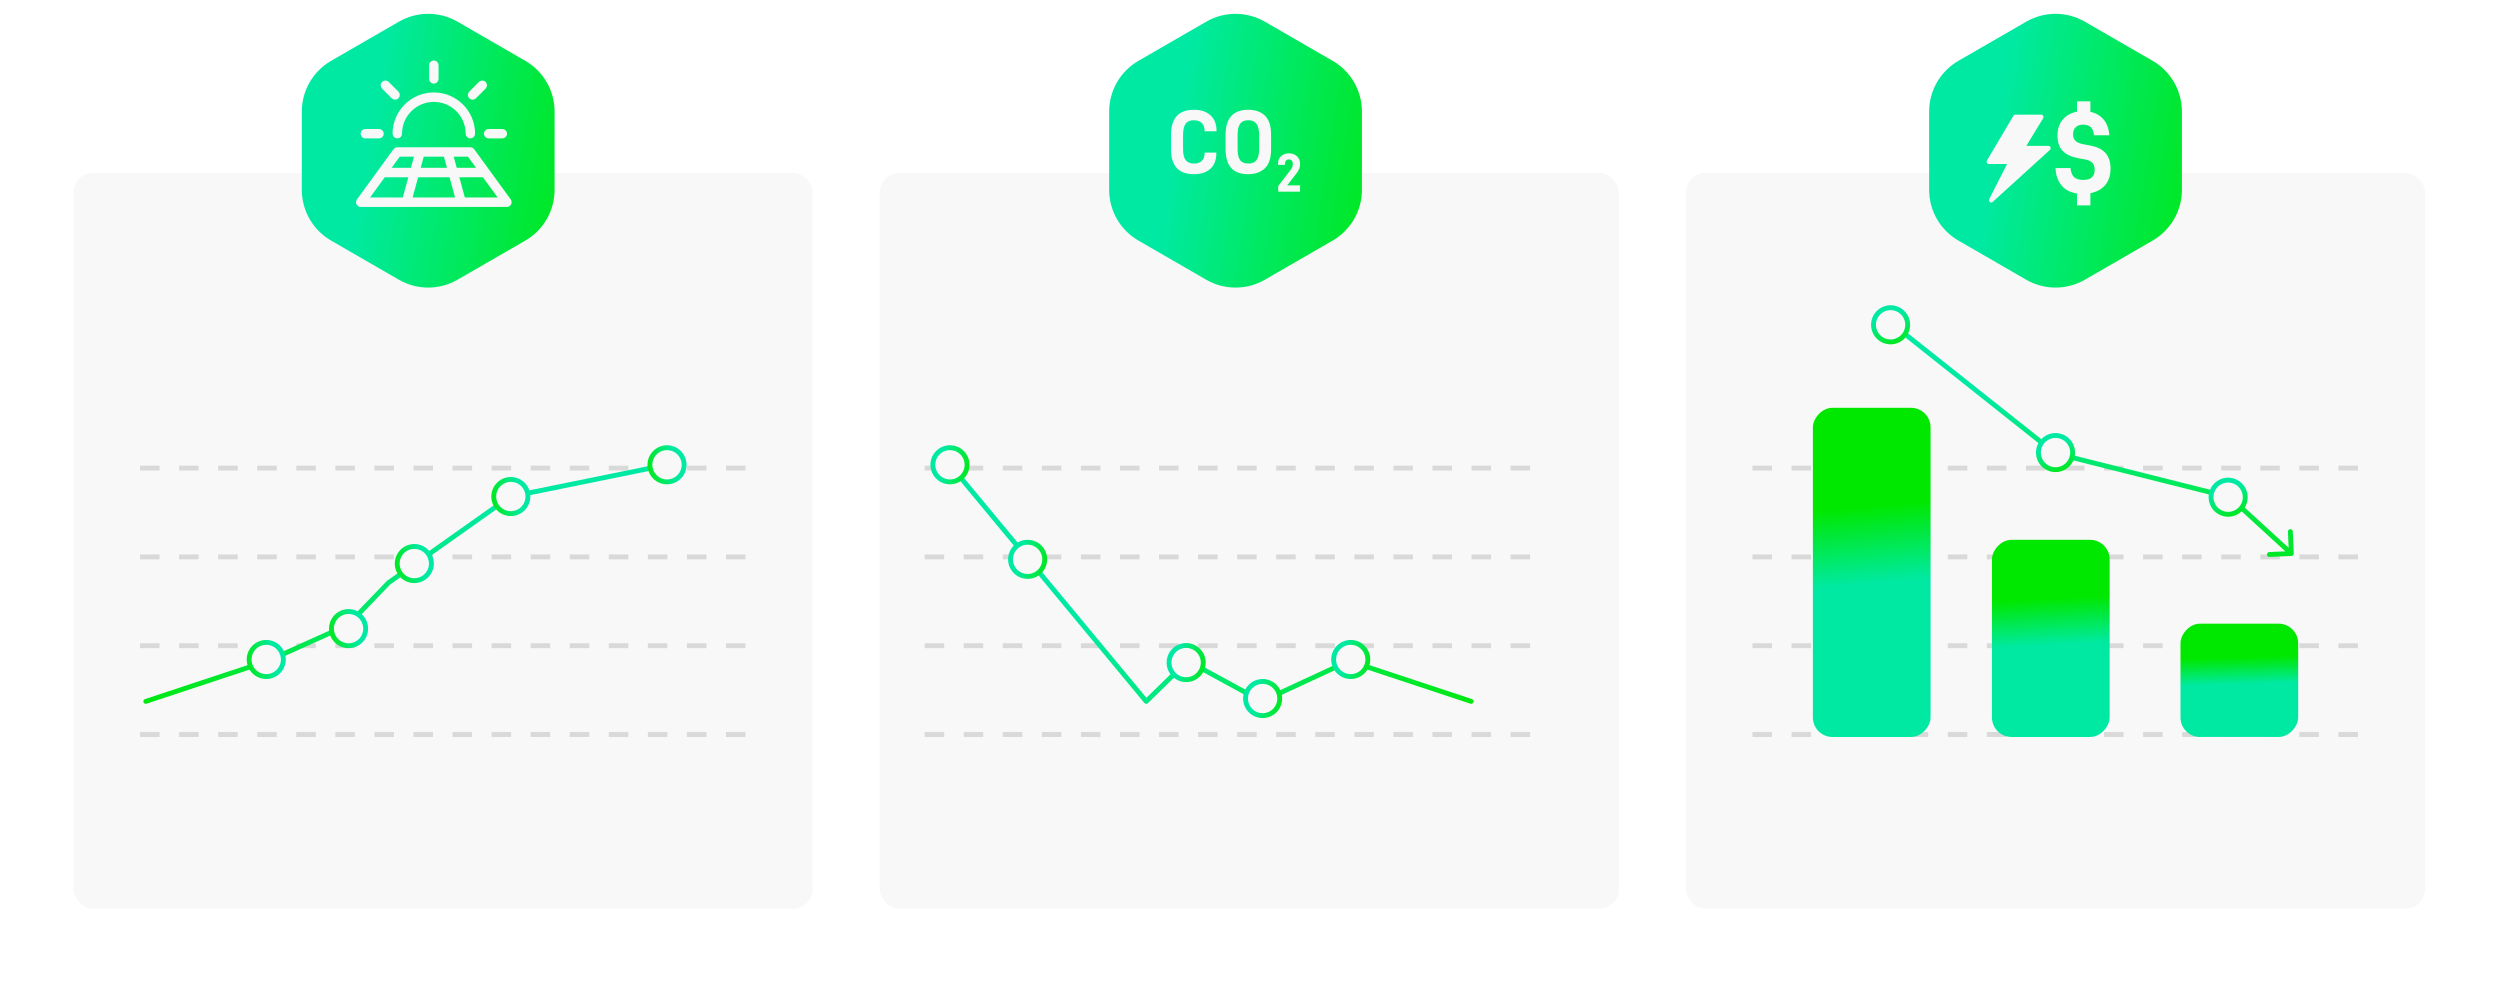<svg width="512" height="202" viewBox="0 0 512 202" fill="none" xmlns="http://www.w3.org/2000/svg">
<g filter="url(#filter0_d_294_17)">
<rect x="15.06" y="31.412" width="151.367" height="150.701" rx="4" fill="#F8F8F8"/>
</g>
<g filter="url(#filter1_d_294_17)">
<rect x="180.174" y="31.412" width="151.367" height="150.701" rx="4" fill="#F8F8F8"/>
</g>
<g filter="url(#filter2_d_294_17)">
<rect x="345.289" y="31.412" width="151.367" height="150.701" rx="4" fill="#F8F8F8"/>
</g>
<path d="M247.039 4.441C250.752 2.297 255.326 2.297 259.039 4.441L272.923 12.457C276.636 14.6 278.923 18.562 278.923 22.849V38.881C278.923 43.169 276.636 47.13 272.923 49.274L259.039 57.29C255.326 59.433 250.752 59.433 247.039 57.29L233.155 49.274C229.442 47.13 227.155 43.169 227.155 38.881V22.849C227.155 18.562 229.442 14.6 233.155 12.457L247.039 4.441Z" fill="url(#paint0_linear_294_17)"/>
<path d="M81.695 4.441C85.408 2.297 89.983 2.297 93.695 4.441L107.58 12.457C111.292 14.6 113.58 18.562 113.58 22.849V38.881C113.58 43.169 111.292 47.13 107.58 49.274L93.695 57.29C89.983 59.433 85.408 59.433 81.695 57.29L67.811 49.274C64.098 47.13 61.811 43.169 61.811 38.881V22.849C61.811 18.562 64.098 14.6 67.811 12.457L81.695 4.441Z" fill="url(#paint1_linear_294_17)"/>
<path d="M414.972 4.441C418.684 2.297 423.259 2.297 426.972 4.441L440.856 12.457C444.569 14.6 446.856 18.562 446.856 22.849V38.881C446.856 43.169 444.569 47.13 440.856 49.274L426.972 57.29C423.259 59.433 418.684 59.433 414.972 57.29L401.087 49.274C397.375 47.13 395.087 43.169 395.087 38.881V22.849C395.087 18.562 397.375 14.6 401.087 12.457L414.972 4.441Z" fill="url(#paint2_linear_294_17)"/>
<path d="M261.779 38.086L264.339 34.765C264.619 34.385 264.764 34.027 264.764 33.681V33.524C264.764 33.256 264.686 33.043 264.541 32.887C264.395 32.73 264.205 32.652 263.959 32.652C263.713 32.652 263.512 32.742 263.378 32.898C263.233 33.066 263.165 33.289 263.165 33.58V33.759H261.746V33.491C261.746 33.088 261.835 32.73 262.014 32.417C262.193 32.104 262.461 31.858 262.808 31.68C263.143 31.501 263.546 31.411 264.015 31.411C264.462 31.411 264.854 31.512 265.189 31.691C265.525 31.881 265.793 32.127 265.972 32.44C266.151 32.753 266.251 33.099 266.251 33.48V33.669C266.251 34.005 266.184 34.318 266.072 34.597C265.949 34.888 265.77 35.179 265.547 35.469L263.624 37.963H266.251V39.248H261.779V38.086Z" fill="#F8F8F8"/>
<path d="M251 30.549V27.605C251 24.195 252.547 22.48 255.678 22.48C257.094 22.48 258.23 22.89 259.069 23.692C259.889 24.493 260.317 25.797 260.317 27.605V30.549C260.317 32.375 259.889 33.679 259.032 34.48C258.174 35.282 257.038 35.673 255.603 35.673C252.528 35.673 251 33.977 251 30.549ZM257.336 32.785C257.69 32.3 257.876 31.555 257.876 30.512V27.735C257.876 26.654 257.69 25.853 257.336 25.369C256.963 24.884 256.423 24.623 255.678 24.623C254.895 24.623 254.317 24.866 253.982 25.35C253.628 25.834 253.46 26.617 253.46 27.735V30.512C253.46 31.574 253.628 32.338 253.982 32.803C254.317 33.269 254.895 33.493 255.678 33.493C256.423 33.493 256.963 33.269 257.336 32.785Z" fill="#F8F8F8"/>
<path d="M239.828 30.549V27.605C239.828 24.195 241.393 22.48 244.542 22.48C245.939 22.48 247.057 22.853 247.896 23.599C248.716 24.344 249.144 25.406 249.144 26.748V26.878H246.703V26.766C246.703 26.114 246.498 25.592 246.126 25.201C245.753 24.828 245.213 24.623 244.523 24.623C243.741 24.623 243.163 24.866 242.809 25.35C242.455 25.834 242.287 26.636 242.287 27.735V30.512C242.287 31.555 242.455 32.319 242.828 32.785C243.2 33.269 243.778 33.493 244.561 33.493C245.25 33.493 245.772 33.307 246.144 32.934C246.517 32.561 246.703 32.058 246.703 31.406V31.257H249.107V31.387C249.107 32.766 248.697 33.828 247.877 34.574C247.057 35.319 245.921 35.673 244.505 35.673C241.374 35.673 239.828 33.977 239.828 30.549Z" fill="#F8F8F8"/>
<path d="M431.146 37.91C430.4 38.763 429.388 39.322 428.11 39.562V42.065H425.366V39.615C424.035 39.428 422.969 38.896 422.223 37.99C421.451 37.085 421.025 35.913 420.972 34.421H424.035C424.141 35.327 424.381 35.939 424.807 36.312C425.233 36.685 425.846 36.845 426.698 36.845C428.216 36.845 428.989 36.152 428.989 34.767C428.989 34.155 428.829 33.675 428.536 33.356C428.216 33.036 427.737 32.797 427.071 32.663L425.766 32.424C424.274 32.157 423.156 31.651 422.437 30.905C421.717 30.16 421.371 29.094 421.371 27.763C421.371 26.457 421.717 25.366 422.437 24.513C423.129 23.661 424.115 23.128 425.366 22.862V20.758H428.11V22.889C429.255 23.155 430.16 23.688 430.853 24.513C431.519 25.339 431.892 26.404 431.998 27.709H428.855C428.776 26.964 428.562 26.404 428.216 26.058C427.843 25.712 427.311 25.525 426.618 25.525C425.952 25.525 425.446 25.712 425.1 26.058C424.727 26.404 424.567 26.884 424.567 27.523C424.567 28.109 424.727 28.535 425.073 28.855C425.393 29.174 425.952 29.414 426.725 29.547L428.243 29.84C429.575 30.106 430.56 30.613 431.226 31.358C431.892 32.131 432.238 33.169 432.238 34.501C432.238 35.939 431.865 37.058 431.146 37.91Z" fill="#F8F8F8"/>
<line x1="189.367" y1="95.863" x2="313.494" y2="95.863" stroke="#D9D9D9" stroke-dasharray="4 4"/>
<line x1="28.68" y1="95.863" x2="152.807" y2="95.863" stroke="#D9D9D9" stroke-dasharray="4 4"/>
<line x1="189.367" y1="114.053" x2="313.494" y2="114.053" stroke="#D9D9D9" stroke-dasharray="4 4"/>
<line x1="28.68" y1="114.053" x2="152.807" y2="114.053" stroke="#D9D9D9" stroke-dasharray="4 4"/>
<line x1="189.367" y1="132.242" x2="313.494" y2="132.242" stroke="#D9D9D9" stroke-dasharray="4 4"/>
<line x1="28.68" y1="132.242" x2="152.807" y2="132.242" stroke="#D9D9D9" stroke-dasharray="4 4"/>
<line x1="189.367" y1="150.432" x2="313.494" y2="150.432" stroke="#D9D9D9" stroke-dasharray="4 4"/>
<line x1="358.908" y1="150.432" x2="483.035" y2="150.432" stroke="#D9D9D9" stroke-dasharray="4 4"/>
<line x1="358.908" y1="132.242" x2="483.035" y2="132.242" stroke="#D9D9D9" stroke-dasharray="4 4"/>
<line x1="358.908" y1="114.053" x2="483.035" y2="114.053" stroke="#D9D9D9" stroke-dasharray="4 4"/>
<line x1="358.908" y1="95.863" x2="483.035" y2="95.863" stroke="#D9D9D9" stroke-dasharray="4 4"/>
<line x1="28.68" y1="150.432" x2="152.807" y2="150.432" stroke="#D9D9D9" stroke-dasharray="4 4"/>
<path d="M194.551 95.189L234.747 143.642L243.233 135.359L258.418 143.642L276.283 135.359L301.294 143.642" stroke="url(#paint3_linear_294_17)" stroke-linecap="round" stroke-linejoin="round"/>
<path d="M136.606 95.189L104.451 101.735L79.568 119.34L71.274 127.973L54.874 135.359L29.863 143.642" stroke="url(#paint4_linear_294_17)" stroke-linecap="round" stroke-linejoin="round"/>
<circle cx="276.631" cy="135.061" r="3.5" fill="#F8F8F8" stroke="url(#paint5_linear_294_17)"/>
<circle cx="4" cy="4" r="3.5" transform="matrix(-1 0 0 1 58.526 131.061)" fill="#F8F8F8" stroke="url(#paint6_linear_294_17)"/>
<circle cx="242.922" cy="135.697" r="3.5" fill="#F8F8F8" stroke="url(#paint7_linear_294_17)"/>
<circle cx="4" cy="4" r="3.5" transform="matrix(-1 0 0 1 88.85 111.416)" fill="#F8F8F8" stroke="url(#paint8_linear_294_17)"/>
<circle cx="210.456" cy="114.553" r="3.5" fill="#F8F8F8" stroke="url(#paint9_linear_294_17)"/>
<circle cx="4" cy="4" r="3.5" transform="matrix(-1 0 0 1 108.62 97.688)" fill="#F8F8F8" stroke="url(#paint10_linear_294_17)"/>
<circle cx="258.587" cy="143.061" r="3.5" fill="#F8F8F8" stroke="url(#paint11_linear_294_17)"/>
<circle cx="4" cy="4" r="3.5" transform="matrix(-1 0 0 1 75.385 124.742)" fill="#F8F8F8" stroke="url(#paint12_linear_294_17)"/>
<circle cx="194.551" cy="95.189" r="3.5" fill="#F8F8F8" stroke="url(#paint13_linear_294_17)"/>
<circle cx="4" cy="4" r="3.5" transform="matrix(-1 0 0 1 140.606 91.189)" fill="#F8F8F8" stroke="url(#paint14_linear_294_17)"/>
<path d="M103.813 41.879H73.886C73.504 41.879 73.283 41.445 73.508 41.136L80.99 30.849C81.078 30.727 81.218 30.656 81.368 30.656H96.331C96.481 30.656 96.621 30.727 96.709 30.849L104.191 41.136C104.416 41.445 104.195 41.879 103.813 41.879ZM83.85 40.943H93.849L92.446 35.8H85.253L83.85 40.943ZM96.093 31.591H92.267L93.16 34.864H98.474L96.093 31.591ZM91.298 31.591H86.401L85.508 34.864H92.191L91.298 31.591ZM85.432 31.591H81.606L79.225 34.864H84.539L85.432 31.591ZM94.818 40.943H102.895L99.154 35.8H93.415L94.818 40.943ZM74.804 40.943H82.881L84.284 35.8H78.545L74.804 40.943ZM96.799 27.383C96.799 27.641 96.59 27.85 96.331 27.85C96.073 27.85 95.864 27.641 95.864 27.383C95.864 23.509 92.723 20.369 88.85 20.369C84.976 20.369 81.835 23.509 81.835 27.383C81.835 27.641 81.626 27.85 81.368 27.85C81.109 27.85 80.9 27.641 80.9 27.383C80.9 22.992 84.459 19.433 88.85 19.433C93.24 19.433 96.799 22.992 96.799 27.383ZM89.317 16.16C89.317 16.418 89.108 16.628 88.85 16.628C88.591 16.628 88.382 16.418 88.382 16.16V13.354C88.382 13.096 88.591 12.887 88.85 12.887C89.108 12.887 89.317 13.096 89.317 13.354V16.16ZM97.116 19.778C96.933 19.96 96.637 19.96 96.454 19.778C96.272 19.595 96.272 19.299 96.454 19.116L98.438 17.133C98.621 16.95 98.917 16.95 99.1 17.133C99.282 17.315 99.282 17.611 99.1 17.794L97.116 19.778ZM100.072 27.85C99.814 27.85 99.605 27.641 99.605 27.383C99.605 27.124 99.814 26.915 100.072 26.915H102.878C103.136 26.915 103.345 27.124 103.345 27.383C103.345 27.641 103.136 27.85 102.878 27.85H100.072ZM77.627 26.915C77.885 26.915 78.094 27.124 78.094 27.383C78.094 27.641 77.885 27.85 77.627 27.85H74.821C74.563 27.85 74.353 27.641 74.353 27.383C74.353 27.124 74.563 26.915 74.821 26.915H77.627ZM81.245 19.116C81.427 19.299 81.427 19.595 81.245 19.778C81.062 19.96 80.766 19.96 80.583 19.778L78.599 17.794C78.417 17.611 78.417 17.315 78.599 17.133C78.782 16.95 79.078 16.95 79.261 17.133L81.245 19.116Z" fill="#F8F8F8" stroke="#F8F8F8"/>
<rect width="24.102" height="67.413" rx="4" transform="matrix(-1 0 0 1 395.38 83.519)" fill="url(#paint15_linear_294_17)"/>
<rect width="24.102" height="40.379" rx="4" transform="matrix(-1 0 0 1 432.057 110.553)" fill="url(#paint16_linear_294_17)"/>
<rect width="24.102" height="23.201" rx="4" transform="matrix(-1 0 0 1 470.666 127.73)" fill="url(#paint17_linear_294_17)"/>
<path d="M420.909 92.838L420.598 93.23L420.683 93.297L420.787 93.323L420.909 92.838ZM456.666 101.828L457.004 101.46L456.911 101.374L456.788 101.343L456.666 101.828ZM469.288 113.862C469.564 113.85 469.777 113.616 469.765 113.34L469.567 108.845C469.555 108.569 469.321 108.355 469.045 108.367C468.769 108.379 468.556 108.613 468.568 108.889L468.744 112.885L464.748 113.061C464.472 113.073 464.258 113.307 464.271 113.583C464.283 113.859 464.516 114.073 464.792 114.06L469.288 113.862ZM387.169 66.695L420.598 93.23L421.22 92.447L387.791 65.912L387.169 66.695ZM420.787 93.323L456.545 102.313L456.788 101.343L421.031 92.354L420.787 93.323ZM456.329 102.197L468.928 113.731L469.603 112.994L457.004 101.46L456.329 102.197Z" fill="url(#paint18_linear_294_17)"/>
<circle cx="387.193" cy="66.52" r="3.5" transform="rotate(60 387.193 66.52)" fill="#F8F8F8" stroke="url(#paint19_linear_294_17)"/>
<circle cx="420.971" cy="92.688" r="3.5" transform="rotate(60 420.971 92.688)" fill="#F8F8F8" stroke="url(#paint20_linear_294_17)"/>
<circle cx="456.324" cy="101.827" r="3.5" transform="rotate(60 456.324 101.827)" fill="#F8F8F8" stroke="url(#paint21_linear_294_17)"/>
<path d="M418.445 24.211L414.994 29.873H419.523C419.649 29.875 419.775 29.928 419.866 30.034C420.033 30.229 420.016 30.526 419.826 30.699L408.102 41.35C407.963 41.475 407.759 41.507 407.586 41.414C407.362 41.294 407.275 41.009 407.392 40.778L411.051 33.593H407.318C407.237 33.592 407.154 33.57 407.079 33.523C406.863 33.387 406.795 33.096 406.927 32.874L412.326 23.747C412.402 23.593 412.558 23.488 412.736 23.488L418.057 23.49C418.14 23.491 418.223 23.514 418.299 23.562C418.513 23.7 418.579 23.991 418.445 24.211Z" fill="#F8F8F8"/>
<defs>
<filter id="filter0_d_294_17" x="0.06" y="20.412" width="181.367" height="180.7" filterUnits="userSpaceOnUse" color-interpolation-filters="sRGB">
<feFlood flood-opacity="0" result="BackgroundImageFix"/>
<feColorMatrix in="SourceAlpha" type="matrix" values="0 0 0 0 0 0 0 0 0 0 0 0 0 0 0 0 0 0 127 0" result="hardAlpha"/>
<feOffset dy="4"/>
<feGaussianBlur stdDeviation="7.5"/>
<feComposite in2="hardAlpha" operator="out"/>
<feColorMatrix type="matrix" values="0 0 0 0 0 0 0 0 0 0 0 0 0 0 0 0 0 0 0.1 0"/>
<feBlend mode="normal" in2="BackgroundImageFix" result="effect1_dropShadow_294_17"/>
<feBlend mode="normal" in="SourceGraphic" in2="effect1_dropShadow_294_17" result="shape"/>
</filter>
<filter id="filter1_d_294_17" x="165.174" y="20.412" width="181.367" height="180.7" filterUnits="userSpaceOnUse" color-interpolation-filters="sRGB">
<feFlood flood-opacity="0" result="BackgroundImageFix"/>
<feColorMatrix in="SourceAlpha" type="matrix" values="0 0 0 0 0 0 0 0 0 0 0 0 0 0 0 0 0 0 127 0" result="hardAlpha"/>
<feOffset dy="4"/>
<feGaussianBlur stdDeviation="7.5"/>
<feComposite in2="hardAlpha" operator="out"/>
<feColorMatrix type="matrix" values="0 0 0 0 0 0 0 0 0 0 0 0 0 0 0 0 0 0 0.1 0"/>
<feBlend mode="normal" in2="BackgroundImageFix" result="effect1_dropShadow_294_17"/>
<feBlend mode="normal" in="SourceGraphic" in2="effect1_dropShadow_294_17" result="shape"/>
</filter>
<filter id="filter2_d_294_17" x="330.289" y="20.412" width="181.367" height="180.7" filterUnits="userSpaceOnUse" color-interpolation-filters="sRGB">
<feFlood flood-opacity="0" result="BackgroundImageFix"/>
<feColorMatrix in="SourceAlpha" type="matrix" values="0 0 0 0 0 0 0 0 0 0 0 0 0 0 0 0 0 0 127 0" result="hardAlpha"/>
<feOffset dy="4"/>
<feGaussianBlur stdDeviation="7.5"/>
<feComposite in2="hardAlpha" operator="out"/>
<feColorMatrix type="matrix" values="0 0 0 0 0 0 0 0 0 0 0 0 0 0 0 0 0 0 0.1 0"/>
<feBlend mode="normal" in2="BackgroundImageFix" result="effect1_dropShadow_294_17"/>
<feBlend mode="normal" in="SourceGraphic" in2="effect1_dropShadow_294_17" result="shape"/>
</filter>
<linearGradient id="paint0_linear_294_17" x1="278.059" y1="123.425" x2="190.82" y2="109.222" gradientUnits="userSpaceOnUse">
<stop stop-color="#00E800"/>
<stop offset="0.592" stop-color="#00E9A3"/>
</linearGradient>
<linearGradient id="paint1_linear_294_17" x1="112.715" y1="123.425" x2="25.477" y2="109.222" gradientUnits="userSpaceOnUse">
<stop stop-color="#00E800"/>
<stop offset="0.592" stop-color="#00E9A3"/>
</linearGradient>
<linearGradient id="paint2_linear_294_17" x1="445.992" y1="123.425" x2="358.753" y2="109.222" gradientUnits="userSpaceOnUse">
<stop stop-color="#00E800"/>
<stop offset="0.592" stop-color="#00E9A3"/>
</linearGradient>
<linearGradient id="paint3_linear_294_17" x1="292.6" y1="194.439" x2="150.918" y2="143.621" gradientUnits="userSpaceOnUse">
<stop stop-color="#00E800"/>
<stop offset="0.592" stop-color="#00E9A3"/>
</linearGradient>
<linearGradient id="paint4_linear_294_17" x1="38.557" y1="194.439" x2="180.24" y2="143.621" gradientUnits="userSpaceOnUse">
<stop stop-color="#00E800"/>
<stop offset="0.592" stop-color="#00E9A3"/>
</linearGradient>
<linearGradient id="paint5_linear_294_17" x1="279.979" y1="147.448" x2="268.304" y2="145.547" gradientUnits="userSpaceOnUse">
<stop stop-color="#00E800"/>
<stop offset="0.592" stop-color="#00E9A3"/>
</linearGradient>
<linearGradient id="paint6_linear_294_17" x1="7.348" y1="16.387" x2="-4.327" y2="14.486" gradientUnits="userSpaceOnUse">
<stop stop-color="#00E800"/>
<stop offset="0.592" stop-color="#00E9A3"/>
</linearGradient>
<linearGradient id="paint7_linear_294_17" x1="246.271" y1="148.085" x2="234.596" y2="146.184" gradientUnits="userSpaceOnUse">
<stop stop-color="#00E800"/>
<stop offset="0.592" stop-color="#00E9A3"/>
</linearGradient>
<linearGradient id="paint8_linear_294_17" x1="7.348" y1="16.387" x2="-4.327" y2="14.486" gradientUnits="userSpaceOnUse">
<stop stop-color="#00E800"/>
<stop offset="0.592" stop-color="#00E9A3"/>
</linearGradient>
<linearGradient id="paint9_linear_294_17" x1="213.804" y1="126.94" x2="202.129" y2="125.039" gradientUnits="userSpaceOnUse">
<stop stop-color="#00E800"/>
<stop offset="0.592" stop-color="#00E9A3"/>
</linearGradient>
<linearGradient id="paint10_linear_294_17" x1="7.348" y1="16.387" x2="-4.327" y2="14.486" gradientUnits="userSpaceOnUse">
<stop stop-color="#00E800"/>
<stop offset="0.592" stop-color="#00E9A3"/>
</linearGradient>
<linearGradient id="paint11_linear_294_17" x1="261.935" y1="155.448" x2="250.26" y2="153.547" gradientUnits="userSpaceOnUse">
<stop stop-color="#00E800"/>
<stop offset="0.592" stop-color="#00E9A3"/>
</linearGradient>
<linearGradient id="paint12_linear_294_17" x1="7.348" y1="16.387" x2="-4.327" y2="14.486" gradientUnits="userSpaceOnUse">
<stop stop-color="#00E800"/>
<stop offset="0.592" stop-color="#00E9A3"/>
</linearGradient>
<linearGradient id="paint13_linear_294_17" x1="197.899" y1="107.577" x2="186.224" y2="105.676" gradientUnits="userSpaceOnUse">
<stop stop-color="#00E800"/>
<stop offset="0.592" stop-color="#00E9A3"/>
</linearGradient>
<linearGradient id="paint14_linear_294_17" x1="7.348" y1="16.387" x2="-4.327" y2="14.486" gradientUnits="userSpaceOnUse">
<stop stop-color="#00E800"/>
<stop offset="0.592" stop-color="#00E9A3"/>
</linearGradient>
<linearGradient id="paint15_linear_294_17" x1="55.743" y1="24.051" x2="53.313" y2="50.897" gradientUnits="userSpaceOnUse">
<stop stop-color="#00E800"/>
<stop offset="0.592" stop-color="#00E9A3"/>
</linearGradient>
<linearGradient id="paint16_linear_294_17" x1="55.743" y1="14.406" x2="54.867" y2="30.57" gradientUnits="userSpaceOnUse">
<stop stop-color="#00E800"/>
<stop offset="0.592" stop-color="#00E9A3"/>
</linearGradient>
<linearGradient id="paint17_linear_294_17" x1="55.743" y1="8.278" x2="55.453" y2="17.584" gradientUnits="userSpaceOnUse">
<stop stop-color="#00E800"/>
<stop offset="0.592" stop-color="#00E9A3"/>
</linearGradient>
<linearGradient id="paint18_linear_294_17" x1="452.362" y1="126.079" x2="446.144" y2="43.184" gradientUnits="userSpaceOnUse">
<stop stop-color="#00E800"/>
<stop offset="0.592" stop-color="#00E9A3"/>
</linearGradient>
<linearGradient id="paint19_linear_294_17" x1="390.541" y1="78.907" x2="378.866" y2="77.006" gradientUnits="userSpaceOnUse">
<stop stop-color="#00E800"/>
<stop offset="0.592" stop-color="#00E9A3"/>
</linearGradient>
<linearGradient id="paint20_linear_294_17" x1="424.32" y1="105.075" x2="412.645" y2="103.174" gradientUnits="userSpaceOnUse">
<stop stop-color="#00E800"/>
<stop offset="0.592" stop-color="#00E9A3"/>
</linearGradient>
<linearGradient id="paint21_linear_294_17" x1="459.673" y1="114.215" x2="447.998" y2="112.314" gradientUnits="userSpaceOnUse">
<stop stop-color="#00E800"/>
<stop offset="0.592" stop-color="#00E9A3"/>
</linearGradient>
</defs>
</svg>
